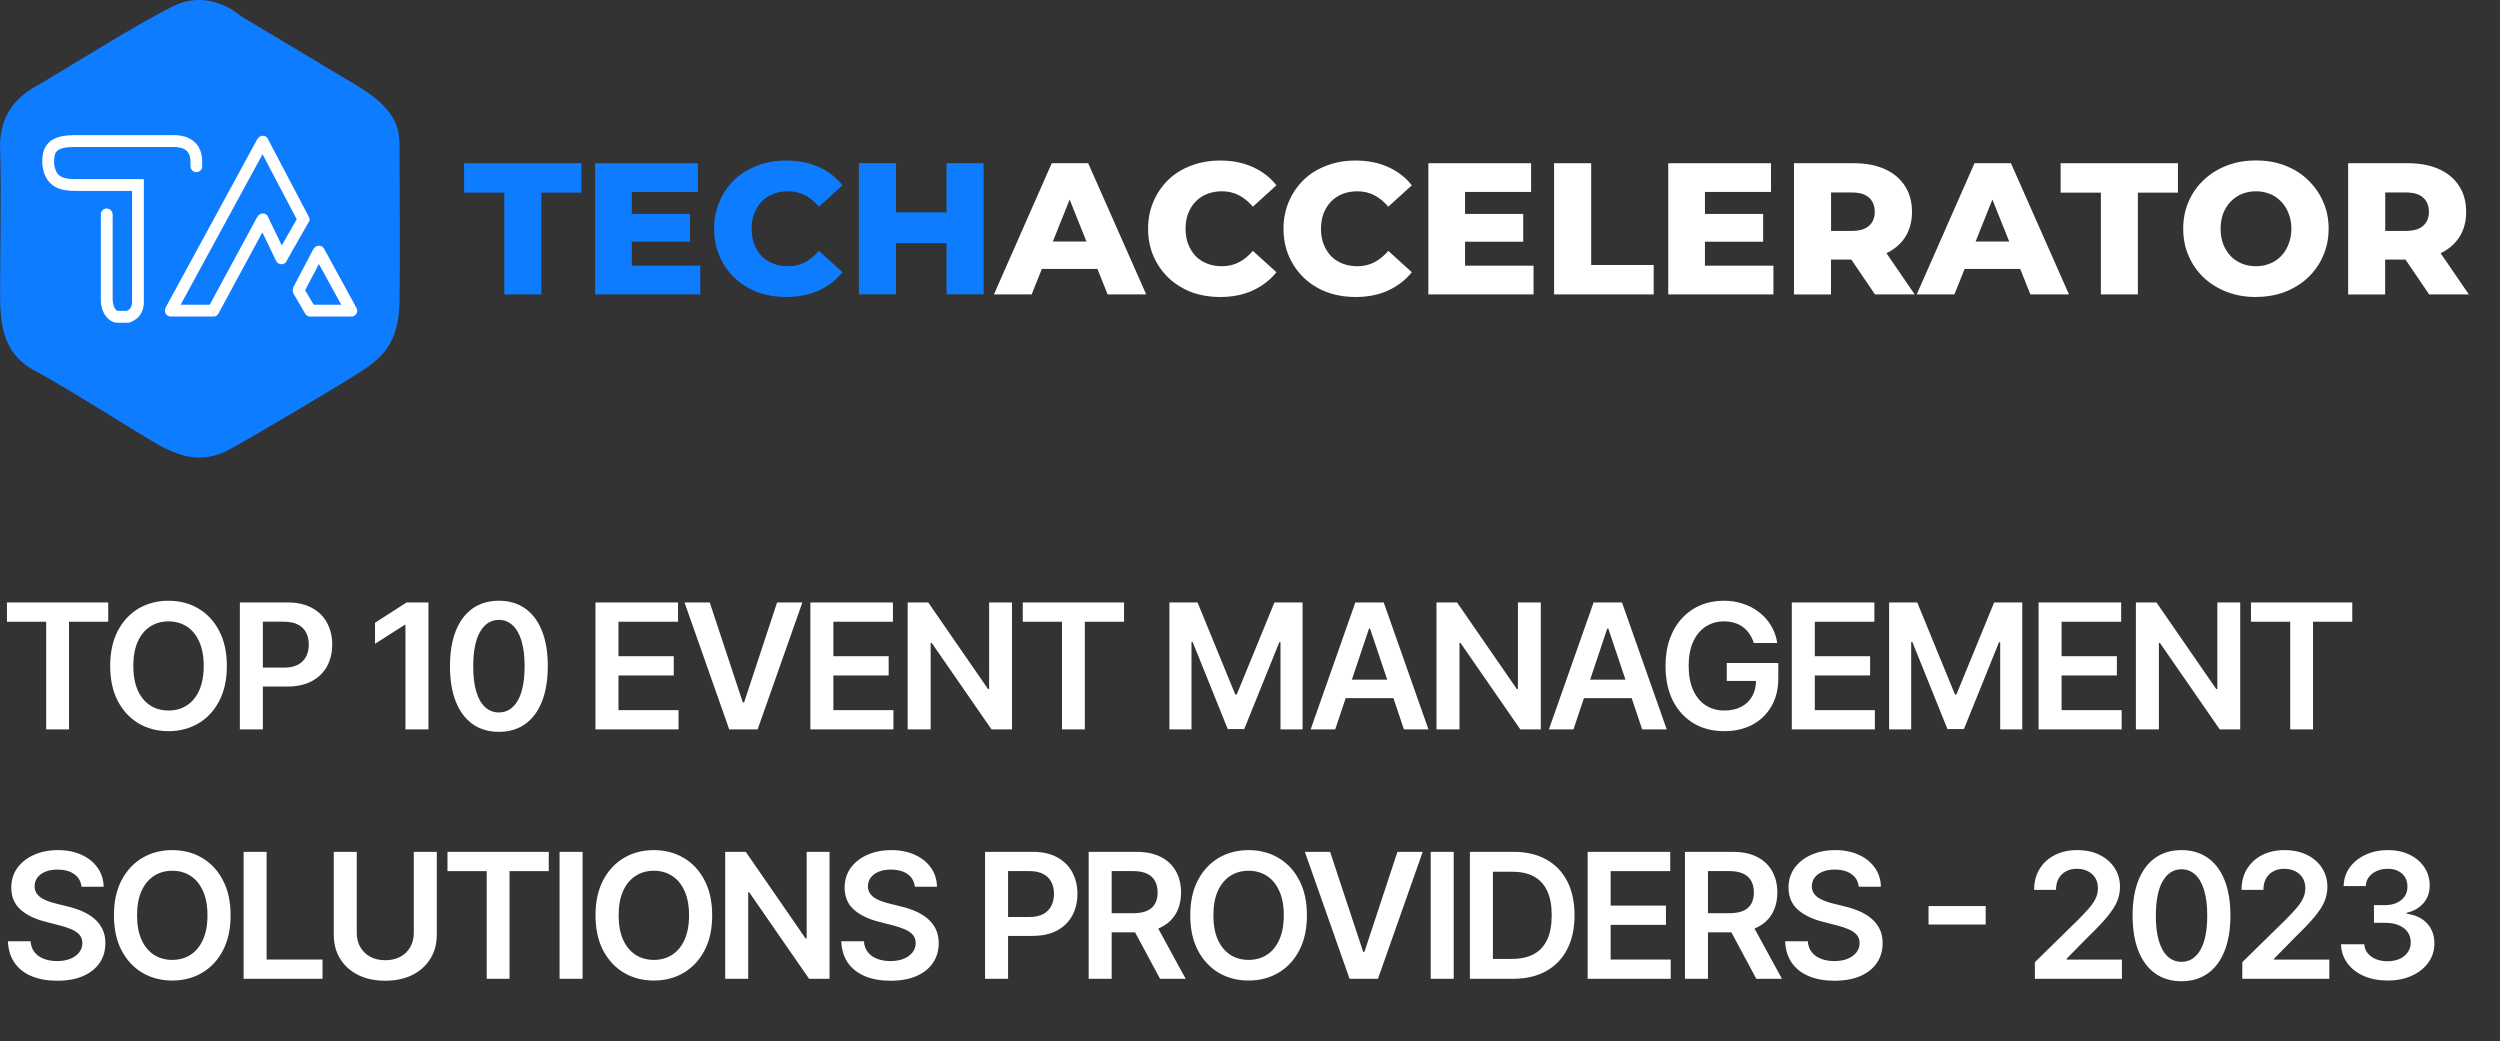 <svg width="401" height="167" viewBox="0 0 401 167" fill="none" xmlns="http://www.w3.org/2000/svg">
<rect x="0" y="0" width="401" height="167" fill="#333333" stroke="none"/>
<path d="M38.402 2.418C38.402 2.418 33.679 -1.884 27.794 0.988C21.91 3.848 9.117 11.971 5.897 13.755C2.664 15.539 -0.215 18.525 0.013 24.016C0.24 29.507 0.013 41.679 0.013 46.93C0.013 52.181 0.467 56.837 5.771 59.583C11.075 62.328 24.448 71.034 26.632 71.995C28.817 72.944 32.277 74.614 37 71.995C41.723 69.376 55.437 61.253 58.442 59.228C61.435 57.204 63.973 54.813 64.087 48.373C64.201 41.932 64.087 27.255 64.087 24.396C64.087 21.536 64.428 18.069 57.52 13.894C50.6 9.719 38.389 2.443 38.389 2.443L38.402 2.418Z" fill="#0E7CFF"/>
<path d="M18.058 34.392C18.058 33.873 17.628 33.443 17.11 33.443C16.593 33.443 16.163 33.873 16.163 34.392H18.058ZM20.457 50.828V51.776H20.646L20.457 50.828ZM22.124 29.685H23.071V28.736H22.124V29.685ZM7.74 26.332H6.793V26.433L7.74 26.332ZM30.559 26.585C30.521 27.104 30.9 27.572 31.431 27.61C31.948 27.648 32.416 27.268 32.453 26.737L30.572 26.585H30.559ZM51.156 40.351L51.989 39.896C51.825 39.592 51.496 39.402 51.156 39.402C50.815 39.402 50.486 39.605 50.322 39.908L51.156 40.351ZM56.346 49.841V50.79C56.674 50.79 56.99 50.612 57.166 50.321C57.343 50.03 57.343 49.676 57.179 49.385L56.346 49.841ZM49.792 49.841L48.971 50.321C49.135 50.612 49.451 50.79 49.792 50.79V49.841ZM47.885 46.589L47.051 46.146C46.9 46.437 46.913 46.791 47.077 47.07L47.897 46.589H47.885ZM45.157 41.439L44.298 41.857C44.45 42.173 44.766 42.376 45.119 42.388C45.473 42.388 45.801 42.211 45.978 41.907L45.157 41.439ZM48.706 35.202L49.526 35.67C49.691 35.391 49.691 35.05 49.539 34.759L48.706 35.202ZM42.152 22.726L42.985 22.283C42.821 21.979 42.505 21.777 42.152 21.777C41.798 21.777 41.482 21.967 41.318 22.27L42.152 22.726ZM27.402 49.828L26.569 49.373C26.405 49.663 26.417 50.018 26.581 50.309C26.758 50.6 27.061 50.777 27.39 50.777V49.828H27.402ZM34.234 49.828V50.777C34.588 50.777 34.903 50.587 35.067 50.283L34.234 49.828ZM42.152 35.189L43.01 34.771C42.859 34.455 42.531 34.24 42.177 34.24C41.823 34.24 41.495 34.417 41.318 34.733L42.152 35.189ZM17.123 34.379H16.176V34.404V34.43V34.455V34.48V34.506V34.531V34.556V34.581V34.607V34.632V34.657V34.683V34.708V34.733V34.759V34.784V34.809V34.834V34.86V34.885V34.91V34.936V34.961V34.986V35.012V35.037V35.062V35.088V35.113V35.138V35.163V35.189V35.214V35.239V35.265V35.29V35.315V35.341V35.366V35.404V35.442V35.48V35.518V35.556V35.594V35.632V35.67V35.708V35.745V35.783V35.821V35.859V35.897V35.935V44.59V44.628V44.666V44.704V44.742V44.779V44.818V44.855H18.07V44.818V44.779V44.742V44.704V44.666V44.628V35.973V35.935V35.897V35.859V35.821V35.783V35.745V35.708V35.67V35.632V35.594V35.556V35.518V35.48V35.442V35.404V35.366V35.341V35.315V35.29V35.265V35.239V35.214V35.189V35.163V35.138V35.113V35.088V35.062V35.037V35.012V34.986V34.961V34.936V34.91V34.885V34.86V34.834V34.809V34.784V34.759V34.733V34.708V34.683V34.657V34.632V34.607V34.581V34.556V34.531V34.506V34.48V34.455V34.43V34.404V34.379H17.123ZM16.176 44.779V44.818V44.855V44.893V44.931V44.969V45.007V45.045V45.083V45.121V45.159V45.184V45.21V45.235V45.26V45.286V45.311V45.336V45.362V45.387V45.412V45.438V45.463V45.488V45.513V45.539V45.564V45.589V45.615V45.64V45.665V45.691V45.716V45.741V45.766V45.792V45.817V45.842V45.868V45.893V45.918V45.944V45.969V45.994V46.02V46.045V46.07V46.095V46.121V46.146V46.171V46.197V46.222V46.247V46.273V46.298V46.323V46.349V46.374V46.399V46.424V46.45V46.475V46.5V46.526V46.551V46.576V46.602V46.627V46.652V46.677V46.703V46.728V46.753V46.779V46.804V46.829V46.855V46.88V46.905V46.931V46.956V46.981V47.006V47.032V47.057V47.082V47.108V47.133V47.158V47.184V47.209V47.234V47.26V47.285V47.31V47.335V47.361V47.386V47.411V47.437V47.462V47.487V47.513V47.538V47.563V47.588V47.614V47.639V47.664V47.69V47.715V47.74V47.766V47.791V47.816V47.842V47.867V47.892V47.917V47.943V47.968V47.993V48.019V48.044V48.069V48.094V48.12V48.145V48.17V48.196V48.221V48.246V48.272V48.297V48.322V48.348V48.373V48.398V48.423V48.449V48.474H18.07V48.449V48.423V48.398V48.373V48.348V48.322V48.297V48.272V48.246V48.221V48.196V48.17V48.145V48.12V48.094V48.069V48.044V48.019V47.993V47.968V47.943V47.917V47.892V47.867V47.842V47.816V47.791V47.766V47.74V47.715V47.69V47.664V47.639V47.614V47.588V47.563V47.538V47.513V47.487V47.462V47.437V47.411V47.386V47.361V47.335V47.31V47.285V47.26V47.234V47.209V47.184V47.158V47.133V47.108V47.082V47.057V47.032V47.006V46.981V46.956V46.931V46.905V46.88V46.855V46.829V46.804V46.779V46.753V46.728V46.703V46.677V46.652V46.627V46.602V46.576V46.551V46.526V46.5V46.475V46.45V46.424V46.399V46.374V46.349V46.323V46.298V46.273V46.247V46.222V46.197V46.171V46.146V46.121V46.095V46.07V46.045V46.02V45.994V45.969V45.944V45.918V45.893V45.868V45.842V45.817V45.792V45.766V45.741V45.716V45.691V45.665V45.64V45.615V45.589V45.564V45.539V45.513V45.488V45.463V45.438V45.412V45.387V45.362V45.336V45.311V45.286V45.26V45.235V45.21V45.184V45.159V45.121V45.083V45.045V45.007V44.969V44.931V44.893V44.855V44.818V44.779H16.176ZM16.176 48.133C16.176 49.157 16.479 50.03 16.946 50.663C17.376 51.245 18.032 51.764 18.803 51.764V49.866C18.891 49.866 18.727 49.879 18.487 49.55C18.272 49.259 18.083 48.79 18.083 48.133H16.189H16.176ZM18.79 51.764H20.457V49.866H18.79V51.764ZM20.457 50.815C20.583 51.439 20.646 51.751 20.646 51.751H20.697C20.697 51.751 20.747 51.726 20.785 51.713C20.861 51.688 20.949 51.663 21.063 51.612C21.29 51.523 21.581 51.372 21.884 51.131C22.515 50.625 23.071 49.777 23.071 48.462H21.177C21.177 49.157 20.912 49.486 20.697 49.651C20.57 49.752 20.457 49.815 20.356 49.841C20.305 49.853 20.28 49.866 20.255 49.879C20.255 49.879 20.255 49.879 20.444 50.815H20.457ZM23.071 48.462V48.436V48.411V48.386V48.36V48.335V48.31V48.272V48.234V48.196V48.158V30.216V30.178V30.14V30.102V30.064V30.026V30.001V29.976V29.951V29.925V29.9V29.875V29.849V29.824V29.799V29.773V29.748V29.723V29.698V29.672V29.647C23.071 29.647 23.071 29.647 22.124 29.647C21.177 29.647 21.177 29.647 21.177 29.647V29.672V29.698V29.723V29.748V29.773V29.799V29.824V29.849V29.875V29.9V29.925V29.951V29.976V30.001V30.026V30.064V30.102V30.14V30.178V48.12V48.158V48.196V48.234V48.272V48.31V48.335V48.36V48.386V48.411V48.436V48.462H23.071ZM22.124 29.672C22.124 29.04 22.124 28.723 22.124 28.723H12.085V30.621H22.124C22.124 30.621 22.124 30.621 22.124 29.672ZM12.085 28.723C11.1 28.723 10.317 28.635 9.761 28.306C9.281 28.027 8.826 27.496 8.675 26.205L6.793 26.421C6.983 28.154 7.703 29.305 8.814 29.951C9.849 30.545 11.074 30.621 12.097 30.621V28.723H12.085ZM8.675 26.319C8.675 25.408 8.7 24.814 9.003 24.396C9.243 24.055 9.862 23.586 11.743 23.586V21.688C9.609 21.688 8.22 22.22 7.45 23.308C6.743 24.308 6.781 25.56 6.781 26.332H8.675V26.319ZM11.743 23.574H27.465V21.676H11.743V23.574ZM27.465 23.574C28.172 23.574 29.006 23.599 29.625 23.953C29.903 24.118 30.142 24.346 30.319 24.712C30.496 25.092 30.61 25.674 30.534 26.572L32.416 26.724C32.504 25.598 32.378 24.674 32.037 23.928C31.696 23.169 31.153 22.637 30.559 22.296C29.435 21.651 28.084 21.663 27.453 21.663V23.561L27.465 23.574ZM50.309 40.794L55.499 50.283L57.166 49.373L51.976 39.883L50.309 40.794ZM56.333 48.879H49.779V50.777H56.333V48.879ZM50.587 49.347L48.68 46.095L47.051 47.057L48.958 50.309L50.587 49.347ZM48.693 47.019L51.976 40.781L50.297 39.896L47.014 46.133L48.693 47.019ZM45.94 41.895L49.489 35.657L47.847 34.721L44.298 40.958L45.94 41.895ZM49.514 34.746L42.96 22.27L41.28 23.156L47.834 35.632L49.514 34.746ZM41.293 22.27L26.544 49.373L28.21 50.283L42.96 23.181L41.293 22.27ZM27.377 50.777H34.209V48.879H27.377V50.777ZM35.042 50.283L42.96 35.644L41.293 34.733L33.375 49.373L35.042 50.283ZM41.28 35.606L44.286 41.844L45.991 41.022L42.985 34.784L41.28 35.606Z" fill="white"/>
<path d="M80.895 47.222V30.9H74.442V26.181H93.258V30.9H86.83V47.222H80.883H80.895Z" fill="#0E7CFF"/>
<path d="M100.923 34.316H110.671V38.77H100.923V34.316ZM101.339 42.617H112.326V47.222H95.455V26.181H111.934V30.786H101.339V42.629V42.617Z" fill="#0E7CFF"/>
<path d="M126.104 47.639C124.45 47.639 122.909 47.373 121.482 46.855C120.08 46.311 118.855 45.551 117.82 44.565C116.797 43.578 116.002 42.426 115.421 41.11C114.84 39.769 114.549 38.289 114.549 36.695C114.549 35.1 114.84 33.633 115.421 32.304C116.002 30.963 116.797 29.799 117.82 28.812C118.855 27.825 120.08 27.078 121.482 26.56C122.896 26.016 124.437 25.75 126.104 25.75C128.049 25.75 129.779 26.092 131.294 26.775C132.835 27.458 134.11 28.432 135.133 29.723L131.357 33.152C130.675 32.355 129.93 31.735 129.109 31.317C128.314 30.9 127.405 30.684 126.407 30.684C125.548 30.684 124.753 30.824 124.033 31.102C123.313 31.38 122.694 31.798 122.177 32.329C121.671 32.848 121.28 33.481 120.977 34.227C120.699 34.974 120.56 35.796 120.56 36.695C120.56 37.593 120.699 38.415 120.977 39.162C121.28 39.908 121.671 40.541 122.177 41.085C122.694 41.604 123.313 42.009 124.033 42.287C124.753 42.565 125.548 42.705 126.407 42.705C127.405 42.705 128.314 42.489 129.109 42.072C129.93 41.654 130.675 41.034 131.357 40.237L135.133 43.666C134.11 44.931 132.835 45.906 131.294 46.614C129.779 47.297 128.049 47.639 126.104 47.639Z" fill="#0E7CFF"/>
<path d="M151.827 26.168H157.774V47.209H151.827V26.168ZM143.72 47.209H137.772V26.168H143.72V47.209ZM152.243 38.998H143.303V34.063H152.243V38.998Z" fill="#0E7CFF"/>
<path d="M159.429 47.222L168.698 26.181H174.545L183.852 47.222H177.664L170.403 29.091H172.739L165.478 47.222H159.417H159.429ZM164.506 43.135L166.034 38.745H176.3L177.828 43.135H164.506Z" fill="white"/>
<path d="M195.709 47.639C194.054 47.639 192.514 47.373 191.087 46.855C189.685 46.311 188.473 45.551 187.425 44.565C186.402 43.578 185.606 42.426 185.025 41.11C184.444 39.769 184.154 38.289 184.154 36.695C184.154 35.1 184.444 33.633 185.025 32.304C185.606 30.963 186.402 29.799 187.425 28.812C188.46 27.825 189.685 27.078 191.087 26.56C192.514 26.016 194.054 25.75 195.709 25.75C197.653 25.75 199.383 26.092 200.899 26.775C202.439 27.458 203.715 28.432 204.738 29.723L200.962 33.152C200.28 32.355 199.535 31.735 198.714 31.317C197.919 30.9 197.009 30.684 196.012 30.684C195.153 30.684 194.357 30.824 193.638 31.102C192.918 31.38 192.299 31.798 191.781 32.329C191.276 32.848 190.885 33.481 190.582 34.227C190.304 34.974 190.165 35.796 190.165 36.695C190.165 37.593 190.304 38.415 190.582 39.162C190.885 39.908 191.276 40.541 191.781 41.085C192.299 41.604 192.918 42.009 193.638 42.287C194.357 42.565 195.153 42.705 196.012 42.705C197.009 42.705 197.919 42.489 198.714 42.072C199.535 41.654 200.28 41.034 200.962 40.237L204.738 43.666C203.715 44.931 202.439 45.906 200.899 46.614C199.383 47.297 197.653 47.639 195.709 47.639Z" fill="white"/>
<path d="M217.429 47.639C215.762 47.639 214.234 47.373 212.807 46.855C211.405 46.311 210.18 45.551 209.145 44.565C208.122 43.578 207.326 42.426 206.746 41.11C206.165 39.769 205.874 38.289 205.874 36.695C205.874 35.1 206.165 33.633 206.746 32.304C207.326 30.963 208.122 29.799 209.145 28.812C210.18 27.825 211.405 27.078 212.807 26.56C214.234 26.016 215.762 25.75 217.429 25.75C219.374 25.75 221.104 26.092 222.619 26.775C224.16 27.458 225.435 28.432 226.458 29.723L222.682 33.152C222 32.355 221.255 31.735 220.434 31.317C219.639 30.9 218.73 30.684 217.732 30.684C216.873 30.684 216.078 30.824 215.358 31.102C214.638 31.38 214.019 31.798 213.502 32.329C212.996 32.848 212.605 33.481 212.302 34.227C212.024 34.974 211.885 35.796 211.885 36.695C211.885 37.593 212.024 38.415 212.302 39.162C212.605 39.908 212.996 40.541 213.502 41.085C214.019 41.604 214.638 42.009 215.358 42.287C216.078 42.565 216.873 42.705 217.732 42.705C218.73 42.705 219.639 42.489 220.434 42.072C221.255 41.654 222 41.034 222.682 40.237L226.458 43.666C225.435 44.931 224.16 45.906 222.619 46.614C221.104 47.297 219.374 47.639 217.429 47.639Z" fill="white"/>
<path d="M234.577 34.316H244.326V38.77H234.577V34.316ZM234.994 42.617H245.98V47.222H229.109V26.181H245.589V30.786H234.994V42.629V42.617Z" fill="white"/>
<path d="M249.276 47.222V26.181H255.224V42.503H265.251V47.222H249.289H249.276Z" fill="white"/>
<path d="M273.056 34.316H282.805V38.77H273.056V34.316ZM273.473 42.617H284.459V47.222H267.588V26.181H284.068V30.786H273.473V42.629V42.617Z" fill="white"/>
<path d="M287.755 47.222V26.181H297.352C299.271 26.181 300.926 26.497 302.302 27.117C303.704 27.737 304.777 28.635 305.548 29.825C306.305 30.989 306.684 32.368 306.684 33.975C306.684 35.582 306.305 36.935 305.548 38.099C304.79 39.238 303.704 40.124 302.302 40.744C300.926 41.351 299.271 41.642 297.352 41.642H291.051L293.69 39.15V47.235H287.742L287.755 47.222ZM300.749 47.222L295.534 39.554H301.86L307.113 47.222H300.749ZM293.702 39.77L291.063 37.037H297.011C298.249 37.037 299.17 36.771 299.777 36.227C300.395 35.683 300.711 34.936 300.711 33.975C300.711 33.013 300.395 32.229 299.777 31.685C299.17 31.14 298.261 30.875 297.011 30.875H291.063L293.702 28.142V39.782V39.77Z" fill="white"/>
<path d="M307.441 47.222L316.71 26.181H322.556L331.863 47.222H325.675L318.414 29.091H320.75L313.489 47.222H307.428H307.441ZM312.517 43.135L314.045 38.745H324.312L325.84 43.135H312.517Z" fill="white"/>
<path d="M336.979 47.222V30.9H330.526V26.181H349.341V30.9H342.914V47.222H336.966H336.979Z" fill="white"/>
<path d="M361.856 47.639C360.176 47.639 358.623 47.373 357.209 46.829C355.782 46.285 354.544 45.526 353.484 44.539C352.448 43.54 351.627 42.376 351.059 41.047C350.478 39.718 350.188 38.276 350.188 36.682C350.188 35.088 350.478 33.645 351.059 32.317C351.64 30.988 352.448 29.837 353.484 28.863C354.544 27.863 355.782 27.091 357.209 26.547C358.636 26.003 360.176 25.737 361.856 25.737C363.536 25.737 365.101 26.003 366.503 26.547C367.93 27.091 369.155 27.863 370.19 28.863C371.226 29.849 372.047 31.001 372.615 32.317C373.221 33.645 373.512 35.088 373.512 36.682C373.512 38.276 373.209 39.731 372.615 41.072C372.034 42.401 371.226 43.552 370.19 44.526C369.155 45.501 367.917 46.273 366.503 46.817C365.101 47.361 363.548 47.626 361.856 47.626V47.639ZM361.856 42.705C362.652 42.705 363.397 42.565 364.079 42.287C364.773 42.009 365.379 41.604 365.884 41.085C366.402 40.541 366.806 39.908 367.084 39.162C367.387 38.415 367.539 37.593 367.539 36.694C367.539 35.796 367.387 34.949 367.084 34.227C366.806 33.481 366.402 32.848 365.884 32.329C365.379 31.785 364.786 31.38 364.079 31.102C363.397 30.824 362.652 30.684 361.856 30.684C361.06 30.684 360.303 30.824 359.608 31.102C358.926 31.38 358.333 31.798 357.802 32.329C357.297 32.848 356.906 33.481 356.603 34.227C356.325 34.949 356.186 35.771 356.186 36.694C356.186 37.618 356.325 38.415 356.603 39.162C356.906 39.908 357.297 40.541 357.802 41.085C358.32 41.604 358.926 42.009 359.608 42.287C360.303 42.565 361.06 42.705 361.856 42.705Z" fill="white"/>
<path d="M376.643 47.222V26.181H386.24C388.159 26.181 389.814 26.497 391.19 27.117C392.592 27.737 393.665 28.635 394.436 29.825C395.193 30.989 395.572 32.368 395.572 33.975C395.572 35.582 395.193 36.935 394.436 38.099C393.678 39.238 392.592 40.124 391.19 40.744C389.814 41.351 388.159 41.642 386.24 41.642H379.939L382.578 39.15V47.235H376.63L376.643 47.222ZM389.637 47.222L384.422 39.554H390.748L396.001 47.222H389.637ZM382.591 39.77L379.951 37.037H385.899C387.137 37.037 388.058 36.771 388.665 36.227C389.283 35.683 389.599 34.936 389.599 33.975C389.599 33.013 389.283 32.229 388.665 31.685C388.058 31.14 387.149 30.875 385.899 30.875H379.951L382.591 28.142V39.782V39.77Z" fill="white"/>
<path d="M1.114 99.729V96.636H17.361V99.729H11.067V117H7.408V99.729H1.114ZM36.387 106.818C36.387 109.012 35.976 110.892 35.154 112.456C34.338 114.014 33.225 115.207 31.813 116.036C30.407 116.864 28.813 117.278 27.03 117.278C25.247 117.278 23.649 116.864 22.237 116.036C20.832 115.2 19.718 114.004 18.896 112.446C18.081 110.882 17.674 109.006 17.674 106.818C17.674 104.624 18.081 102.748 18.896 101.19C19.718 99.626 20.832 98.43 22.237 97.601C23.649 96.772 25.247 96.358 27.03 96.358C28.813 96.358 30.407 96.772 31.813 97.601C33.225 98.43 34.338 99.626 35.154 101.19C35.976 102.748 36.387 104.624 36.387 106.818ZM32.678 106.818C32.678 105.274 32.436 103.971 31.952 102.911C31.475 101.843 30.812 101.038 29.963 100.494C29.115 99.944 28.137 99.669 27.03 99.669C25.923 99.669 24.945 99.944 24.097 100.494C23.248 101.038 22.582 101.843 22.098 102.911C21.621 103.971 21.382 105.274 21.382 106.818C21.382 108.363 21.621 109.669 22.098 110.736C22.582 111.796 23.248 112.602 24.097 113.152C24.945 113.696 25.923 113.967 27.03 113.967C28.137 113.967 29.115 113.696 29.963 113.152C30.812 112.602 31.475 111.796 31.952 110.736C32.436 109.669 32.678 108.363 32.678 106.818ZM38.474 117V96.636H46.111C47.675 96.636 48.987 96.928 50.048 97.511C51.115 98.095 51.921 98.897 52.464 99.918C53.014 100.932 53.289 102.085 53.289 103.378C53.289 104.684 53.014 105.844 52.464 106.858C51.914 107.872 51.102 108.671 50.028 109.254C48.954 109.831 47.632 110.119 46.061 110.119H41V107.087H45.564C46.478 107.087 47.227 106.928 47.811 106.609C48.394 106.291 48.825 105.854 49.103 105.297C49.388 104.74 49.531 104.1 49.531 103.378C49.531 102.655 49.388 102.019 49.103 101.469C48.825 100.919 48.391 100.491 47.801 100.186C47.218 99.874 46.465 99.719 45.544 99.719H42.163V117H38.474ZM68.723 96.636V117H65.034V100.226H64.915L60.152 103.268V99.888L65.213 96.636H68.723ZM80.02 117.388C78.383 117.388 76.978 116.973 75.804 116.145C74.638 115.31 73.74 114.107 73.11 112.536C72.487 110.958 72.175 109.059 72.175 106.838C72.182 104.617 72.497 102.728 73.12 101.17C73.749 99.606 74.648 98.413 75.814 97.591C76.988 96.769 78.39 96.358 80.02 96.358C81.651 96.358 83.053 96.769 84.226 97.591C85.4 98.413 86.298 99.606 86.921 101.17C87.55 102.735 87.865 104.624 87.865 106.838C87.865 109.065 87.55 110.968 86.921 112.545C86.298 114.116 85.4 115.316 84.226 116.145C83.059 116.973 81.658 117.388 80.02 117.388ZM80.02 114.276C81.293 114.276 82.297 113.649 83.033 112.396C83.775 111.137 84.147 109.284 84.147 106.838C84.147 105.221 83.978 103.862 83.64 102.761C83.302 101.661 82.824 100.832 82.208 100.276C81.591 99.712 80.862 99.43 80.02 99.43C78.754 99.43 77.753 100.06 77.017 101.32C76.282 102.572 75.91 104.412 75.904 106.838C75.897 108.462 76.059 109.828 76.391 110.935C76.729 112.042 77.206 112.877 77.823 113.44C78.439 113.997 79.172 114.276 80.02 114.276ZM95.513 117V96.636H108.758V99.729H99.202V105.257H108.071V108.349H99.202V113.908H108.837V117H95.513ZM113.845 96.636L119.145 112.665H119.354L124.644 96.636H128.701L121.522 117H116.968L109.799 96.636H113.845ZM129.983 117V96.636H143.227V99.729H133.672V105.257H142.541V108.349H133.672V113.908H143.307V117H129.983ZM162.325 96.636V117H159.044L149.449 103.129H149.279V117H145.591V96.636H148.892L158.477 110.517H158.656V96.636H162.325ZM164.05 99.729V96.636H180.297V99.729H174.003V117H170.344V99.729H164.05ZM187.574 96.636H192.088L198.134 111.392H198.372L204.418 96.636H208.932V117H205.392V103.01H205.203L199.576 116.94H196.931L191.303 102.98H191.114V117H187.574V96.636ZM214.164 117H210.227L217.396 96.636H221.95L229.129 117H225.191L219.752 100.812H219.593L214.164 117ZM214.293 109.016H225.032V111.979H214.293V109.016ZM247.145 96.636V117H243.864L234.269 103.129H234.1V117H230.411V96.636H233.712L243.297 110.517H243.476V96.636H247.145ZM252.38 117H248.442L255.611 96.636H260.165L267.344 117H263.407L257.968 100.812H257.809L252.38 117ZM252.509 109.016H263.248V111.979H252.509V109.016ZM281.312 103.139C281.146 102.602 280.917 102.122 280.625 101.697C280.34 101.267 279.996 100.899 279.591 100.594C279.194 100.289 278.736 100.06 278.219 99.908C277.702 99.749 277.139 99.669 276.529 99.669C275.435 99.669 274.461 99.944 273.606 100.494C272.75 101.045 272.078 101.853 271.587 102.92C271.103 103.981 270.861 105.274 270.861 106.798C270.861 108.336 271.103 109.639 271.587 110.706C272.071 111.773 272.744 112.585 273.606 113.142C274.467 113.692 275.468 113.967 276.608 113.967C277.642 113.967 278.537 113.768 279.293 113.371C280.055 112.973 280.642 112.41 281.053 111.68C281.464 110.945 281.669 110.083 281.669 109.095L282.505 109.224H276.976V106.341H285.239V108.787C285.239 110.53 284.868 112.038 284.125 113.311C283.383 114.584 282.362 115.565 281.063 116.254C279.764 116.937 278.272 117.278 276.589 117.278C274.713 117.278 273.065 116.857 271.647 116.016C270.235 115.167 269.131 113.964 268.336 112.406C267.547 110.842 267.152 108.986 267.152 106.838C267.152 105.194 267.384 103.726 267.848 102.433C268.319 101.141 268.975 100.044 269.817 99.142C270.659 98.234 271.647 97.544 272.78 97.074C273.914 96.597 275.147 96.358 276.479 96.358C277.606 96.358 278.657 96.524 279.631 96.855C280.606 97.18 281.471 97.644 282.226 98.247C282.989 98.85 283.615 99.566 284.106 100.395C284.596 101.223 284.918 102.138 285.07 103.139H281.312ZM287.406 117V96.636H300.65V99.729H291.095V105.257H299.964V108.349H291.095V113.908H300.73V117H287.406ZM303.014 96.636H307.528L313.574 111.392H313.812L319.858 96.636H324.372V117H320.832V103.01H320.643L315.015 116.94H312.371L306.743 102.98H306.554V117H303.014V96.636ZM326.989 117V96.636H340.233V99.729H330.678V105.257H339.547V108.349H330.678V113.908H340.313V117H326.989ZM359.331 96.636V117H356.05L346.455 103.129H346.286V117H342.597V96.636H345.898L355.483 110.517H355.662V96.636H359.331ZM361.056 99.729V96.636H377.303V99.729H371.009V117H367.35V99.729H361.056ZM13.075 142.234C12.982 141.366 12.591 140.69 11.902 140.206C11.219 139.722 10.331 139.48 9.237 139.48C8.468 139.48 7.809 139.596 7.259 139.828C6.708 140.06 6.287 140.375 5.996 140.773C5.704 141.17 5.555 141.625 5.548 142.135C5.548 142.559 5.644 142.927 5.837 143.239C6.036 143.55 6.304 143.815 6.642 144.034C6.98 144.246 7.355 144.425 7.766 144.571C8.177 144.717 8.591 144.839 9.009 144.939L10.918 145.416C11.687 145.595 12.426 145.837 13.135 146.142C13.851 146.447 14.491 146.831 15.054 147.295C15.624 147.759 16.075 148.32 16.406 148.976C16.738 149.632 16.903 150.401 16.903 151.283C16.903 152.476 16.599 153.527 15.989 154.435C15.379 155.336 14.497 156.042 13.344 156.553C12.197 157.056 10.808 157.308 9.178 157.308C7.593 157.308 6.218 157.063 5.051 156.572C3.891 156.082 2.983 155.366 2.327 154.425C1.677 153.483 1.326 152.337 1.273 150.984H4.902C4.955 151.694 5.174 152.284 5.558 152.754C5.943 153.225 6.443 153.576 7.06 153.808C7.683 154.04 8.379 154.156 9.148 154.156C9.95 154.156 10.652 154.037 11.256 153.798C11.866 153.553 12.343 153.215 12.688 152.784C13.032 152.347 13.208 151.836 13.214 151.253C13.208 150.723 13.052 150.285 12.747 149.94C12.442 149.589 12.015 149.297 11.464 149.065C10.921 148.827 10.285 148.615 9.555 148.429L7.239 147.832C5.562 147.402 4.236 146.749 3.261 145.874C2.294 144.992 1.81 143.822 1.81 142.364C1.81 141.164 2.134 140.113 2.784 139.212C3.44 138.31 4.332 137.611 5.459 137.114C6.586 136.61 7.862 136.358 9.287 136.358C10.732 136.358 11.998 136.61 13.085 137.114C14.179 137.611 15.037 138.304 15.661 139.192C16.284 140.073 16.605 141.088 16.625 142.234H13.075ZM36.988 146.818C36.988 149.012 36.577 150.892 35.755 152.456C34.94 154.014 33.826 155.207 32.414 156.036C31.009 156.864 29.415 157.278 27.632 157.278C25.849 157.278 24.251 156.864 22.839 156.036C21.434 155.2 20.32 154.004 19.498 152.446C18.683 150.882 18.275 149.006 18.275 146.818C18.275 144.624 18.683 142.748 19.498 141.19C20.32 139.626 21.434 138.429 22.839 137.601C24.251 136.772 25.849 136.358 27.632 136.358C29.415 136.358 31.009 136.772 32.414 137.601C33.826 138.429 34.94 139.626 35.755 141.19C36.577 142.748 36.988 144.624 36.988 146.818ZM33.279 146.818C33.279 145.274 33.037 143.971 32.553 142.911C32.076 141.843 31.413 141.038 30.565 140.494C29.716 139.944 28.739 139.669 27.632 139.669C26.525 139.669 25.547 139.944 24.698 140.494C23.85 141.038 23.184 141.843 22.7 142.911C22.223 143.971 21.984 145.274 21.984 146.818C21.984 148.363 22.223 149.669 22.7 150.736C23.184 151.796 23.85 152.602 24.698 153.152C25.547 153.696 26.525 153.967 27.632 153.967C28.739 153.967 29.716 153.696 30.565 153.152C31.413 152.602 32.076 151.796 32.553 150.736C33.037 149.669 33.279 148.363 33.279 146.818ZM39.076 157V136.636H42.765V153.908H51.733V157H39.076ZM66.372 136.636H70.061V149.94C70.061 151.399 69.716 152.681 69.027 153.788C68.344 154.895 67.383 155.76 66.143 156.384C64.903 157 63.455 157.308 61.798 157.308C60.134 157.308 58.682 157 57.443 156.384C56.203 155.76 55.242 154.895 54.559 153.788C53.877 152.681 53.535 151.399 53.535 149.94V136.636H57.224V149.632C57.224 150.481 57.41 151.236 57.781 151.899C58.159 152.562 58.689 153.082 59.372 153.46C60.054 153.831 60.863 154.017 61.798 154.017C62.733 154.017 63.541 153.831 64.224 153.46C64.913 153.082 65.444 152.562 65.815 151.899C66.186 151.236 66.372 150.481 66.372 149.632V136.636ZM71.775 139.729V136.636H88.022V139.729H81.728V157H78.069V139.729H71.775ZM93.444 136.636V157H89.755V136.636H93.444ZM114.234 146.818C114.234 149.012 113.823 150.892 113.001 152.456C112.186 154.014 111.072 155.207 109.66 156.036C108.255 156.864 106.661 157.278 104.878 157.278C103.095 157.278 101.497 156.864 100.085 156.036C98.68 155.2 97.566 154.004 96.744 152.446C95.929 150.882 95.521 149.006 95.521 146.818C95.521 144.624 95.929 142.748 96.744 141.19C97.566 139.626 98.68 138.429 100.085 137.601C101.497 136.772 103.095 136.358 104.878 136.358C106.661 136.358 108.255 136.772 109.66 137.601C111.072 138.429 112.186 139.626 113.001 141.19C113.823 142.748 114.234 144.624 114.234 146.818ZM110.525 146.818C110.525 145.274 110.283 143.971 109.8 142.911C109.322 141.843 108.659 141.038 107.811 140.494C106.962 139.944 105.985 139.669 104.878 139.669C103.771 139.669 102.793 139.944 101.944 140.494C101.096 141.038 100.43 141.843 99.946 142.911C99.469 143.971 99.23 145.274 99.23 146.818C99.23 148.363 99.469 149.669 99.946 150.736C100.43 151.796 101.096 152.602 101.944 153.152C102.793 153.696 103.771 153.967 104.878 153.967C105.985 153.967 106.962 153.696 107.811 153.152C108.659 152.602 109.322 151.796 109.8 150.736C110.283 149.669 110.525 148.363 110.525 146.818ZM133.056 136.636V157H129.775L120.18 143.129H120.011V157H116.322V136.636H119.623L129.208 150.517H129.387V136.636H133.056ZM146.742 142.234C146.65 141.366 146.259 140.69 145.569 140.206C144.886 139.722 143.998 139.48 142.904 139.48C142.135 139.48 141.476 139.596 140.926 139.828C140.376 140.06 139.955 140.375 139.663 140.773C139.371 141.17 139.222 141.625 139.215 142.135C139.215 142.559 139.312 142.927 139.504 143.239C139.703 143.55 139.971 143.815 140.309 144.034C140.647 144.246 141.022 144.425 141.433 144.571C141.844 144.717 142.258 144.839 142.676 144.939L144.585 145.416C145.354 145.595 146.093 145.837 146.802 146.142C147.518 146.447 148.158 146.831 148.721 147.295C149.291 147.759 149.742 148.32 150.073 148.976C150.405 149.632 150.571 150.401 150.571 151.283C150.571 152.476 150.266 153.527 149.656 154.435C149.046 155.336 148.164 156.042 147.011 156.553C145.864 157.056 144.475 157.308 142.845 157.308C141.26 157.308 139.885 157.063 138.718 156.572C137.558 156.082 136.65 155.366 135.994 154.425C135.344 153.483 134.993 152.337 134.94 150.984H138.569C138.622 151.694 138.841 152.284 139.225 152.754C139.61 153.225 140.11 153.576 140.727 153.808C141.35 154.04 142.046 154.156 142.815 154.156C143.617 154.156 144.32 154.037 144.923 153.798C145.533 153.553 146.01 153.215 146.355 152.784C146.699 152.347 146.875 151.836 146.882 151.253C146.875 150.723 146.719 150.285 146.414 149.94C146.109 149.589 145.682 149.297 145.132 149.065C144.588 148.827 143.952 148.615 143.223 148.429L140.906 147.832C139.229 147.402 137.903 146.749 136.929 145.874C135.961 144.992 135.477 143.822 135.477 142.364C135.477 141.164 135.802 140.113 136.451 139.212C137.108 138.31 137.999 137.611 139.126 137.114C140.253 136.61 141.529 136.358 142.954 136.358C144.399 136.358 145.665 136.61 146.752 137.114C147.846 137.611 148.705 138.304 149.328 139.192C149.951 140.073 150.272 141.088 150.292 142.234H146.742ZM158.005 157V136.636H165.641C167.205 136.636 168.518 136.928 169.578 137.511C170.646 138.095 171.451 138.897 171.995 139.918C172.545 140.932 172.82 142.085 172.82 143.378C172.82 144.684 172.545 145.844 171.995 146.858C171.444 147.872 170.632 148.671 169.559 149.254C168.485 149.831 167.162 150.119 165.591 150.119H160.53V147.087H165.094C166.009 147.087 166.758 146.928 167.341 146.609C167.925 146.291 168.355 145.854 168.634 145.297C168.919 144.74 169.061 144.1 169.061 143.378C169.061 142.655 168.919 142.019 168.634 141.469C168.355 140.919 167.921 140.491 167.331 140.186C166.748 139.875 165.996 139.719 165.074 139.719H161.694V157H158.005ZM174.624 157V136.636H182.261C183.825 136.636 185.137 136.908 186.198 137.452C187.265 137.995 188.071 138.758 188.614 139.739C189.164 140.713 189.439 141.85 189.439 143.149C189.439 144.455 189.161 145.589 188.604 146.55C188.054 147.504 187.242 148.243 186.168 148.767C185.094 149.284 183.775 149.543 182.211 149.543H176.772V146.48H181.714C182.628 146.48 183.377 146.354 183.961 146.102C184.544 145.844 184.975 145.469 185.253 144.979C185.538 144.482 185.681 143.872 185.681 143.149C185.681 142.427 185.538 141.81 185.253 141.3C184.968 140.783 184.534 140.392 183.951 140.126C183.368 139.855 182.615 139.719 181.694 139.719H178.313V157H174.624ZM185.144 147.773L190.185 157H186.069L181.117 147.773H185.144ZM209.631 146.818C209.631 149.012 209.22 150.892 208.398 152.456C207.583 154.014 206.469 155.207 205.057 156.036C203.652 156.864 202.058 157.278 200.275 157.278C198.491 157.278 196.894 156.864 195.482 156.036C194.077 155.2 192.963 154.004 192.141 152.446C191.326 150.882 190.918 149.006 190.918 146.818C190.918 144.624 191.326 142.748 192.141 141.19C192.963 139.626 194.077 138.429 195.482 137.601C196.894 136.772 198.491 136.358 200.275 136.358C202.058 136.358 203.652 136.772 205.057 137.601C206.469 138.429 207.583 139.626 208.398 141.19C209.22 142.748 209.631 144.624 209.631 146.818ZM205.922 146.818C205.922 145.274 205.68 143.971 205.196 142.911C204.719 141.843 204.056 141.038 203.208 140.494C202.359 139.944 201.382 139.669 200.275 139.669C199.168 139.669 198.19 139.944 197.341 140.494C196.493 141.038 195.827 141.843 195.343 142.911C194.865 143.971 194.627 145.274 194.627 146.818C194.627 148.363 194.865 149.669 195.343 150.736C195.827 151.796 196.493 152.602 197.341 153.152C198.19 153.696 199.168 153.967 200.275 153.967C201.382 153.967 202.359 153.696 203.208 153.152C204.056 152.602 204.719 151.796 205.196 150.736C205.68 149.669 205.922 148.363 205.922 146.818ZM213.349 136.636L218.649 152.665H218.858L224.148 136.636H228.204L221.026 157H216.472L209.302 136.636H213.349ZM233.176 136.636V157H229.487V136.636H233.176ZM242.671 157H235.77V136.636H242.81C244.832 136.636 246.569 137.044 248.02 137.859C249.479 138.668 250.599 139.831 251.381 141.349C252.163 142.867 252.554 144.684 252.554 146.798C252.554 148.92 252.16 150.742 251.371 152.267C250.589 153.792 249.459 154.962 247.98 155.777C246.509 156.592 244.739 157 242.671 157ZM239.459 153.808H242.492C243.91 153.808 245.094 153.55 246.042 153.033C246.989 152.509 247.702 151.73 248.179 150.696C248.657 149.655 248.895 148.356 248.895 146.798C248.895 145.241 248.657 143.948 248.179 142.92C247.702 141.886 246.996 141.114 246.061 140.604C245.133 140.087 243.98 139.828 242.601 139.828H239.459V153.808ZM254.659 157V136.636H267.904V139.729H258.348V145.257H267.218V148.349H258.348V153.908H267.983V157H254.659ZM270.267 157V136.636H277.903C279.468 136.636 280.78 136.908 281.841 137.452C282.908 137.995 283.714 138.758 284.257 139.739C284.807 140.713 285.082 141.85 285.082 143.149C285.082 144.455 284.804 145.589 284.247 146.55C283.697 147.504 282.885 148.243 281.811 148.767C280.737 149.284 279.418 149.543 277.854 149.543H272.415V146.48H277.357C278.271 146.48 279.02 146.354 279.604 146.102C280.187 145.844 280.618 145.469 280.896 144.979C281.181 144.482 281.324 143.872 281.324 143.149C281.324 142.427 281.181 141.81 280.896 141.3C280.611 140.783 280.177 140.392 279.594 140.126C279.011 139.855 278.258 139.719 277.337 139.719H273.956V157H270.267ZM280.787 147.773L285.828 157H281.712L276.76 147.773H280.787ZM298.145 142.234C298.052 141.366 297.661 140.69 296.972 140.206C296.289 139.722 295.4 139.48 294.307 139.48C293.538 139.48 292.878 139.596 292.328 139.828C291.778 140.06 291.357 140.375 291.065 140.773C290.774 141.17 290.624 141.625 290.618 142.135C290.618 142.559 290.714 142.927 290.906 143.239C291.105 143.55 291.373 143.815 291.712 144.034C292.05 144.246 292.424 144.425 292.835 144.571C293.246 144.717 293.66 144.839 294.078 144.939L295.987 145.416C296.756 145.595 297.495 145.837 298.204 146.142C298.92 146.447 299.56 146.831 300.123 147.295C300.694 147.759 301.144 148.32 301.476 148.976C301.807 149.632 301.973 150.401 301.973 151.283C301.973 152.476 301.668 153.527 301.058 154.435C300.448 155.336 299.567 156.042 298.413 156.553C297.266 157.056 295.878 157.308 294.247 157.308C292.663 157.308 291.287 157.063 290.121 156.572C288.961 156.082 288.052 155.366 287.396 154.425C286.747 153.483 286.395 152.337 286.342 150.984H289.972C290.025 151.694 290.243 152.284 290.628 152.754C291.012 153.225 291.513 153.576 292.129 153.808C292.752 154.04 293.448 154.156 294.217 154.156C295.019 154.156 295.722 154.037 296.325 153.798C296.935 153.553 297.412 153.215 297.757 152.784C298.102 152.347 298.277 151.836 298.284 151.253C298.277 150.723 298.122 150.285 297.817 149.94C297.512 149.589 297.084 149.297 296.534 149.065C295.99 148.827 295.354 148.615 294.625 148.429L292.308 147.832C290.631 147.402 289.305 146.749 288.331 145.874C287.363 144.992 286.879 143.822 286.879 142.364C286.879 141.164 287.204 140.113 287.854 139.212C288.51 138.31 289.401 137.611 290.528 137.114C291.655 136.61 292.931 136.358 294.356 136.358C295.802 136.358 297.068 136.61 298.155 137.114C299.248 137.611 300.107 138.304 300.73 139.192C301.353 140.073 301.675 141.088 301.695 142.234H298.145ZM318.505 145.337V148.3H309.337V145.337H318.505ZM326.396 157V154.335L333.466 147.405C334.142 146.722 334.706 146.116 335.156 145.585C335.607 145.055 335.945 144.541 336.171 144.044C336.396 143.547 336.509 143.017 336.509 142.453C336.509 141.81 336.363 141.26 336.071 140.803C335.779 140.339 335.378 139.981 334.868 139.729C334.358 139.477 333.778 139.351 333.128 139.351C332.458 139.351 331.872 139.49 331.368 139.768C330.864 140.04 330.473 140.428 330.195 140.932C329.923 141.436 329.787 142.036 329.787 142.732H326.277C326.277 141.439 326.572 140.315 327.162 139.361C327.752 138.406 328.564 137.667 329.598 137.143C330.639 136.62 331.832 136.358 333.178 136.358C334.543 136.358 335.743 136.613 336.777 137.124C337.811 137.634 338.613 138.333 339.183 139.222C339.76 140.11 340.048 141.124 340.048 142.264C340.048 143.027 339.903 143.776 339.611 144.511C339.319 145.247 338.805 146.062 338.07 146.957C337.341 147.852 336.316 148.936 334.997 150.209L331.487 153.778V153.918H340.357V157H326.396ZM349.914 157.388C348.277 157.388 346.871 156.973 345.698 156.145C344.531 155.31 343.633 154.107 343.003 152.536C342.38 150.958 342.069 149.059 342.069 146.838C342.075 144.617 342.39 142.728 343.013 141.17C343.643 139.606 344.541 138.413 345.708 137.591C346.881 136.769 348.283 136.358 349.914 136.358C351.545 136.358 352.947 136.769 354.12 137.591C355.293 138.413 356.191 139.606 356.815 141.17C357.444 142.735 357.759 144.624 357.759 146.838C357.759 149.065 357.444 150.968 356.815 152.545C356.191 154.116 355.293 155.316 354.12 156.145C352.953 156.973 351.551 157.388 349.914 157.388ZM349.914 154.276C351.187 154.276 352.191 153.649 352.927 152.396C353.669 151.137 354.04 149.284 354.04 146.838C354.04 145.221 353.871 143.862 353.533 142.761C353.195 141.661 352.718 140.832 352.101 140.276C351.485 139.712 350.756 139.43 349.914 139.43C348.648 139.43 347.647 140.06 346.911 141.32C346.175 142.572 345.804 144.412 345.798 146.838C345.791 148.462 345.953 149.828 346.285 150.935C346.623 152.042 347.1 152.877 347.717 153.44C348.333 153.997 349.065 154.276 349.914 154.276ZM359.663 157V154.335L366.732 147.405C367.409 146.722 367.972 146.116 368.423 145.585C368.873 145.055 369.212 144.541 369.437 144.044C369.662 143.547 369.775 143.017 369.775 142.453C369.775 141.81 369.629 141.26 369.337 140.803C369.046 140.339 368.645 139.981 368.134 139.729C367.624 139.477 367.044 139.351 366.394 139.351C365.725 139.351 365.138 139.49 364.634 139.768C364.131 140.04 363.739 140.428 363.461 140.932C363.189 141.436 363.053 142.036 363.053 142.732H359.543C359.543 141.439 359.838 140.315 360.428 139.361C361.018 138.406 361.83 137.667 362.864 137.143C363.905 136.62 365.098 136.358 366.444 136.358C367.81 136.358 369.009 136.613 370.043 137.124C371.078 137.634 371.88 138.333 372.45 139.222C373.026 140.11 373.315 141.124 373.315 142.264C373.315 143.027 373.169 143.776 372.877 144.511C372.586 145.247 372.072 146.062 371.336 146.957C370.607 147.852 369.583 148.936 368.264 150.209L364.754 153.778V153.918H373.623V157H359.663ZM382.962 157.278C381.53 157.278 380.257 157.033 379.143 156.543C378.036 156.052 377.161 155.369 376.518 154.494C375.875 153.619 375.534 152.608 375.494 151.462H379.233C379.266 152.012 379.448 152.492 379.78 152.903C380.111 153.308 380.552 153.623 381.102 153.848C381.652 154.073 382.269 154.186 382.952 154.186C383.681 154.186 384.327 154.06 384.891 153.808C385.454 153.55 385.895 153.192 386.213 152.734C386.531 152.277 386.687 151.75 386.68 151.153C386.687 150.537 386.528 149.993 386.203 149.523C385.878 149.052 385.408 148.684 384.791 148.419C384.181 148.154 383.446 148.021 382.584 148.021H380.784V145.178H382.584C383.293 145.178 383.913 145.055 384.443 144.81C384.98 144.564 385.401 144.22 385.706 143.776C386.011 143.325 386.16 142.804 386.153 142.214C386.16 141.638 386.031 141.137 385.766 140.713C385.507 140.282 385.139 139.947 384.662 139.709C384.191 139.47 383.638 139.351 383.001 139.351C382.378 139.351 381.802 139.464 381.271 139.689C380.741 139.914 380.313 140.236 379.989 140.653C379.664 141.064 379.491 141.555 379.472 142.125H375.922C375.948 140.985 376.277 139.984 376.906 139.122C377.543 138.254 378.391 137.578 379.452 137.094C380.512 136.603 381.702 136.358 383.021 136.358C384.38 136.358 385.56 136.613 386.561 137.124C387.569 137.627 388.348 138.307 388.898 139.162C389.448 140.017 389.723 140.962 389.723 141.996C389.73 143.143 389.392 144.104 388.709 144.879C388.033 145.655 387.144 146.162 386.044 146.401V146.56C387.476 146.759 388.573 147.289 389.335 148.151C390.104 149.006 390.485 150.07 390.479 151.342C390.479 152.482 390.154 153.503 389.504 154.405C388.861 155.3 387.973 156.002 386.839 156.513C385.713 157.023 384.42 157.278 382.962 157.278Z" fill="white"/>
</svg>
